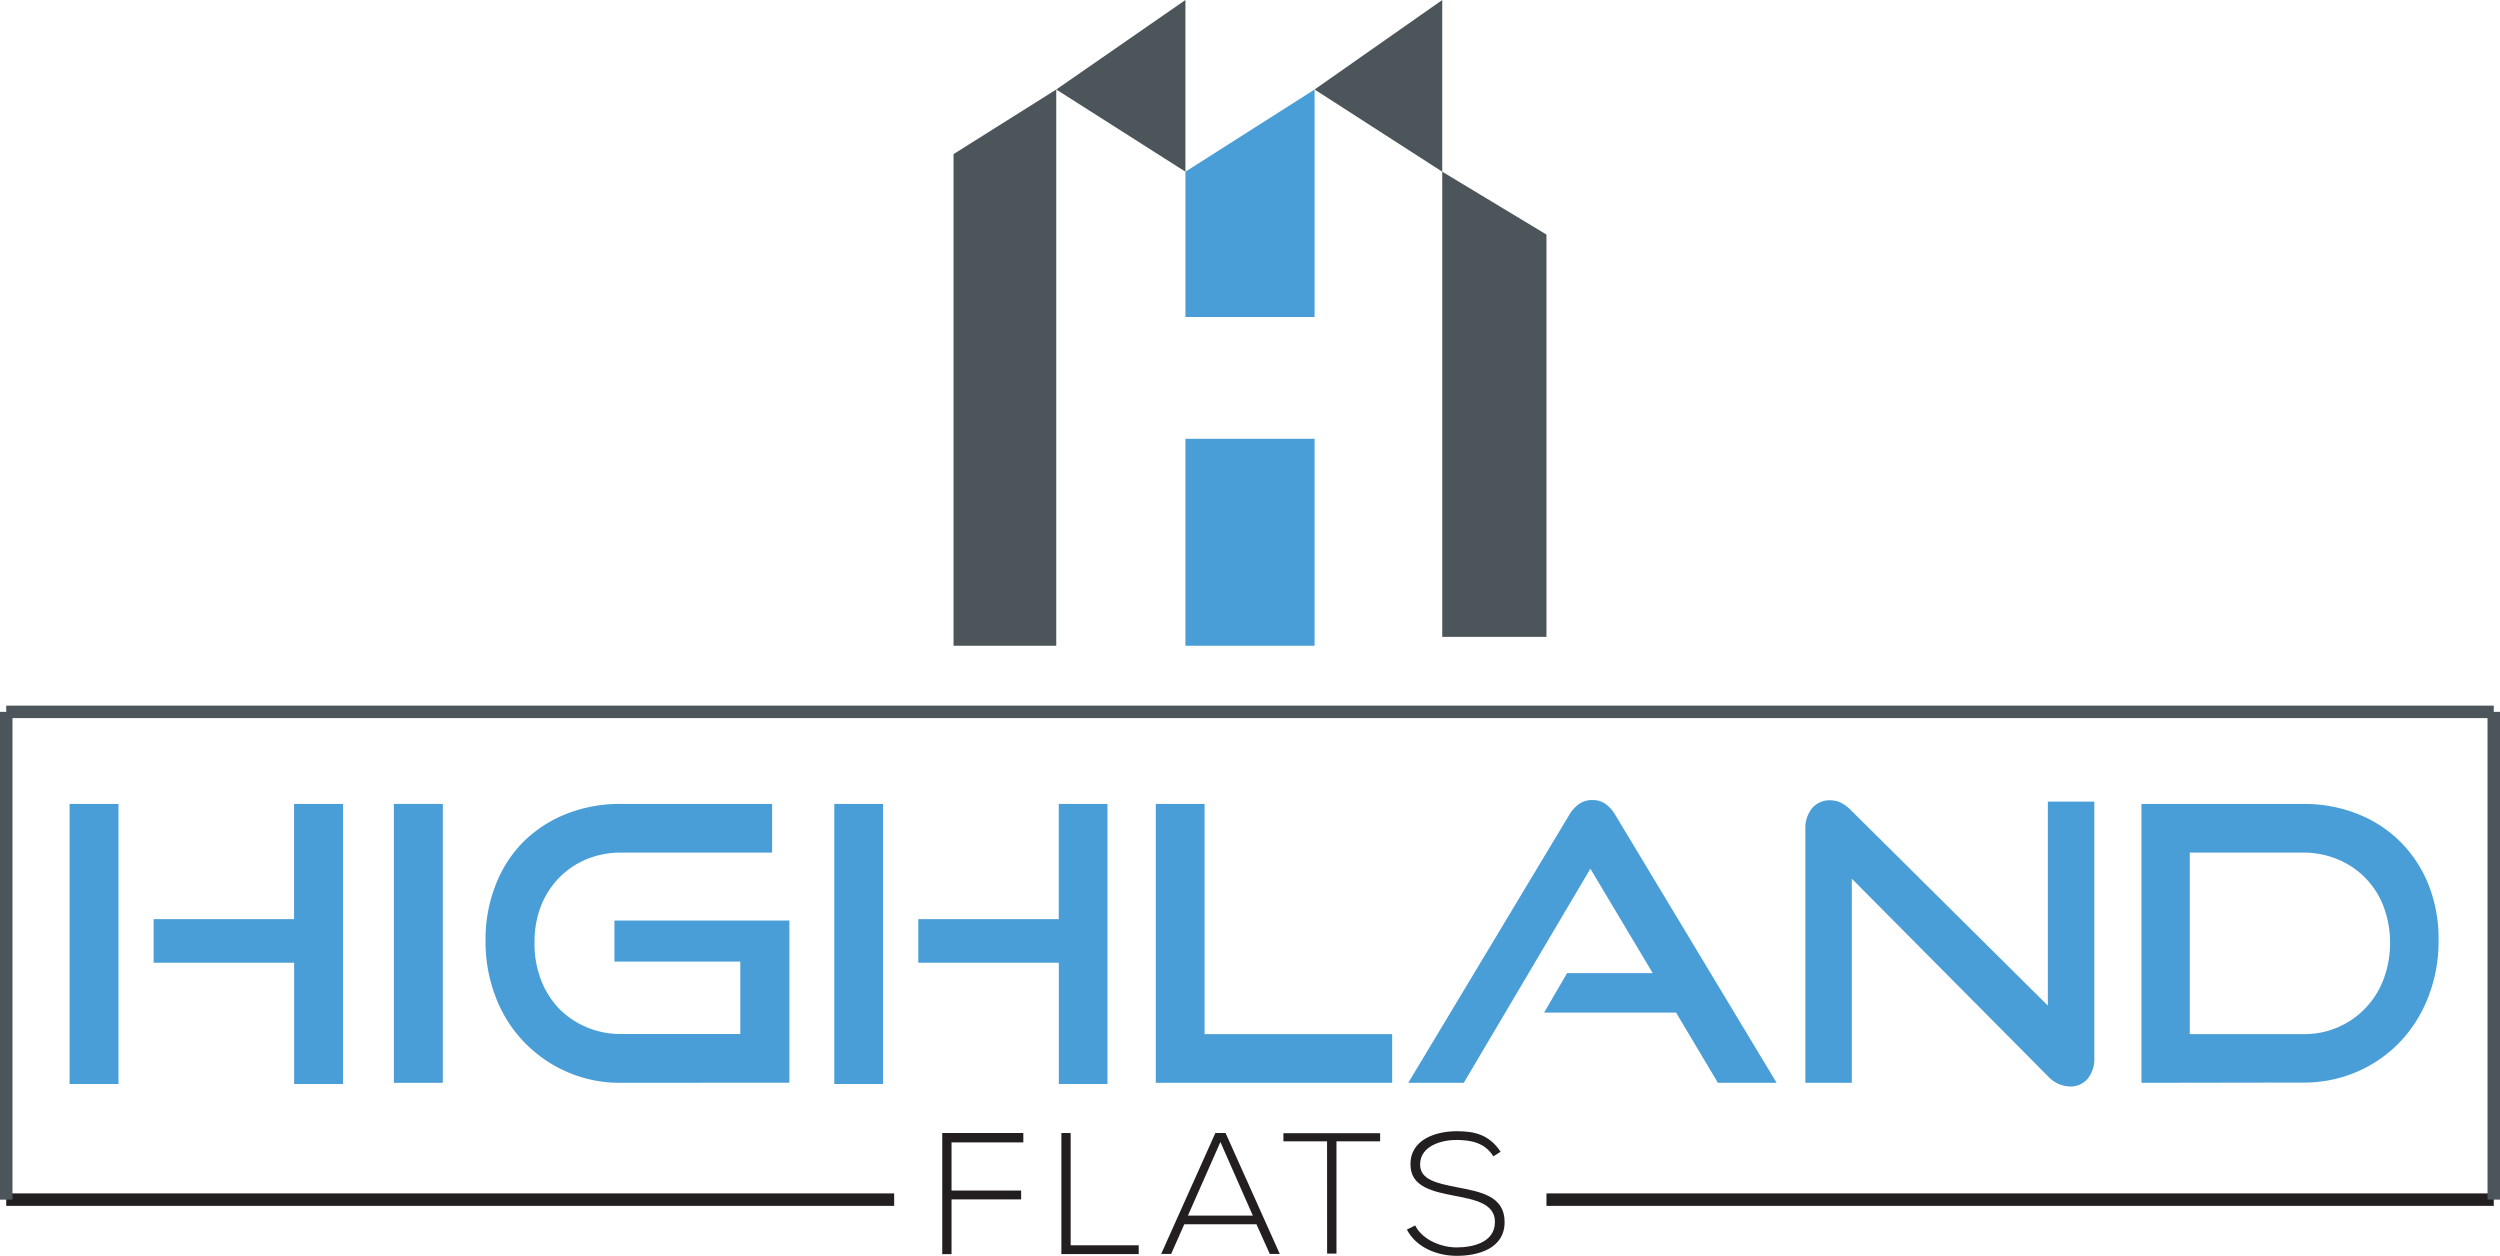 <svg xmlns="http://www.w3.org/2000/svg" viewBox="0 0 400.85 201.36"><defs><style>.cls-1{fill:#4b555a;}.cls-2{fill:#499ed7;}.cls-3{fill:#231f20;}.cls-4,.cls-5{fill:none;stroke-miterlimit:10;stroke-width:2px;}.cls-4{stroke:#231f20;}.cls-5{stroke:#4b555a;}</style></defs><title>Asset 1</title><g id="Layer_2" data-name="Layer 2"><g id="Layer_1-2" data-name="Layer 1"><polygon class="cls-1" points="152.89 24.71 152.89 103.54 169.36 103.54 169.36 14.35 152.89 24.71"/><polygon class="cls-1" points="190.07 0 190.07 27.53 169.36 14.35 190.07 0"/><rect class="cls-2" x="190.07" y="70.36" width="20.71" height="33.18"/><polygon class="cls-2" points="210.78 14.35 210.78 50.83 190.07 50.83 190.07 27.53 210.78 14.35"/><polygon class="cls-1" points="231.25 0 231.25 27.53 210.78 14.35 231.25 0"/><polygon class="cls-1" points="247.96 37.61 247.96 102.12 231.25 102.12 231.25 27.53 247.96 37.61"/><path class="cls-2" d="M11.16,173.81V128.9H19v44.91Zm36,0V154.37H24.63v-7H47.15V128.9H55v44.91Z"/><path class="cls-2" d="M63.15,173.62V128.9H71v44.72Z"/><path class="cls-2" d="M99.56,173.62a21.15,21.15,0,0,1-8.64-1.75,21.28,21.28,0,0,1-11.44-12,24.61,24.61,0,0,1-1.63-9,23.81,23.81,0,0,1,1.63-9A19.86,19.86,0,0,1,84,134.9a20.45,20.45,0,0,1,6.89-4.43,23.24,23.24,0,0,1,8.64-1.57H123.8v7.81H99.56A14.13,14.13,0,0,0,94,137.79a13.23,13.23,0,0,0-4.4,3,13.61,13.61,0,0,0-2.89,4.55,15.77,15.77,0,0,0-1,5.85,16,16,0,0,0,1,5.84,13.86,13.86,0,0,0,2.89,4.65,13.38,13.38,0,0,0,4.4,3,13.8,13.8,0,0,0,5.56,1.11H118.7V154.18H98.52V147.6h28.05v26Z"/><path class="cls-2" d="M133.77,173.81V128.9h7.81v44.91Zm36,0V154.37H147.24v-7h22.52V128.9h7.81v44.91Z"/><path class="cls-2" d="M185.32,173.62V128.9h7.82v36.91h30.08v7.81Z"/><path class="cls-2" d="M275.45,173.62l-6.71-11.26H247.58l3.69-6.33H265l-10-16.74-20.3,34.33H225.8l25.72-42.81a5.84,5.84,0,0,1,1.6-1.85,3.63,3.63,0,0,1,2.21-.68,3.5,3.5,0,0,1,2.18.68,6,6,0,0,1,1.57,1.85l25.78,42.81Z"/><path class="cls-2" d="M296.92,140.89v32.73h-7.45V133a5.05,5.05,0,0,1,1.08-3.41,3.65,3.65,0,0,1,2.92-1.27,4,4,0,0,1,1.66.37,6.1,6.1,0,0,1,1.66,1.23l31.56,31.32V128.53h7.45v41a5.06,5.06,0,0,1-1.08,3.45,3.55,3.55,0,0,1-2.8,1.23,5,5,0,0,1-3.57-1.66Z"/><path class="cls-2" d="M343.36,173.62V128.9h25.9a23.27,23.27,0,0,1,8.74,1.6,20.2,20.2,0,0,1,6.89,4.49,20.56,20.56,0,0,1,4.52,6.92A23.45,23.45,0,0,1,391,150.8a24.61,24.61,0,0,1-1.63,9,21.93,21.93,0,0,1-4.52,7.23,21.14,21.14,0,0,1-6.89,4.8,21.52,21.52,0,0,1-8.74,1.75Zm25.9-7.81a13.51,13.51,0,0,0,12.92-8.8,16.71,16.71,0,0,0,0-11.66,13.19,13.19,0,0,0-7.35-7.56,14.15,14.15,0,0,0-5.57-1.08H351.11v29.1Z"/><path class="cls-3" d="M152.57,190.89h11.16v1.42H152.57v8.78h-1.49V181.67h13v1.5H152.57Z"/><path class="cls-3" d="M171.67,181.67v18h10.91v1.41h-12.4V181.67Z"/><path class="cls-3" d="M203.6,201.06l-2.14-4.76H189.89l-2.11,4.76h-1.6l8.69-19.39h1.64l8.69,19.39Zm-2.72-6.15-5.2-11.8-5.21,11.8Z"/><path class="cls-3" d="M212.78,183h-7V181.7h15.51V183h-7v18h-1.5Z"/><path class="cls-3" d="M239.45,185.41c-1.42-2.27-3.69-2.6-5.87-2.63s-5.88.83-5.88,3.93c0,2.47,2.66,3,5.93,3.66,3.74.72,7.62,1.38,7.62,5.57,0,4.37-4.44,5.42-7.67,5.42-3,0-6.46-1.24-8-4.21l1.33-.66c1.19,2.35,4.23,3.52,6.62,3.52s6.17-.67,6.17-4.1c0-2.91-3.18-3.55-6.37-4.16-3.54-.69-7.17-1.41-7.17-5-.08-4.1,4.18-5.37,7.37-5.37,2.76,0,5.17.44,7.08,3.29Z"/><line class="cls-4" x1="143.37" y1="192.35" x2="1" y2="192.35"/><line class="cls-4" x1="399.85" y1="192.35" x2="247.96" y2="192.35"/><line class="cls-5" x1="1" y1="114.14" x2="399.85" y2="114.14"/><line class="cls-5" x1="1" y1="114.14" x2="1" y2="192.35"/><line class="cls-5" x1="399.85" y1="114.14" x2="399.85" y2="192.35"/></g></g></svg>